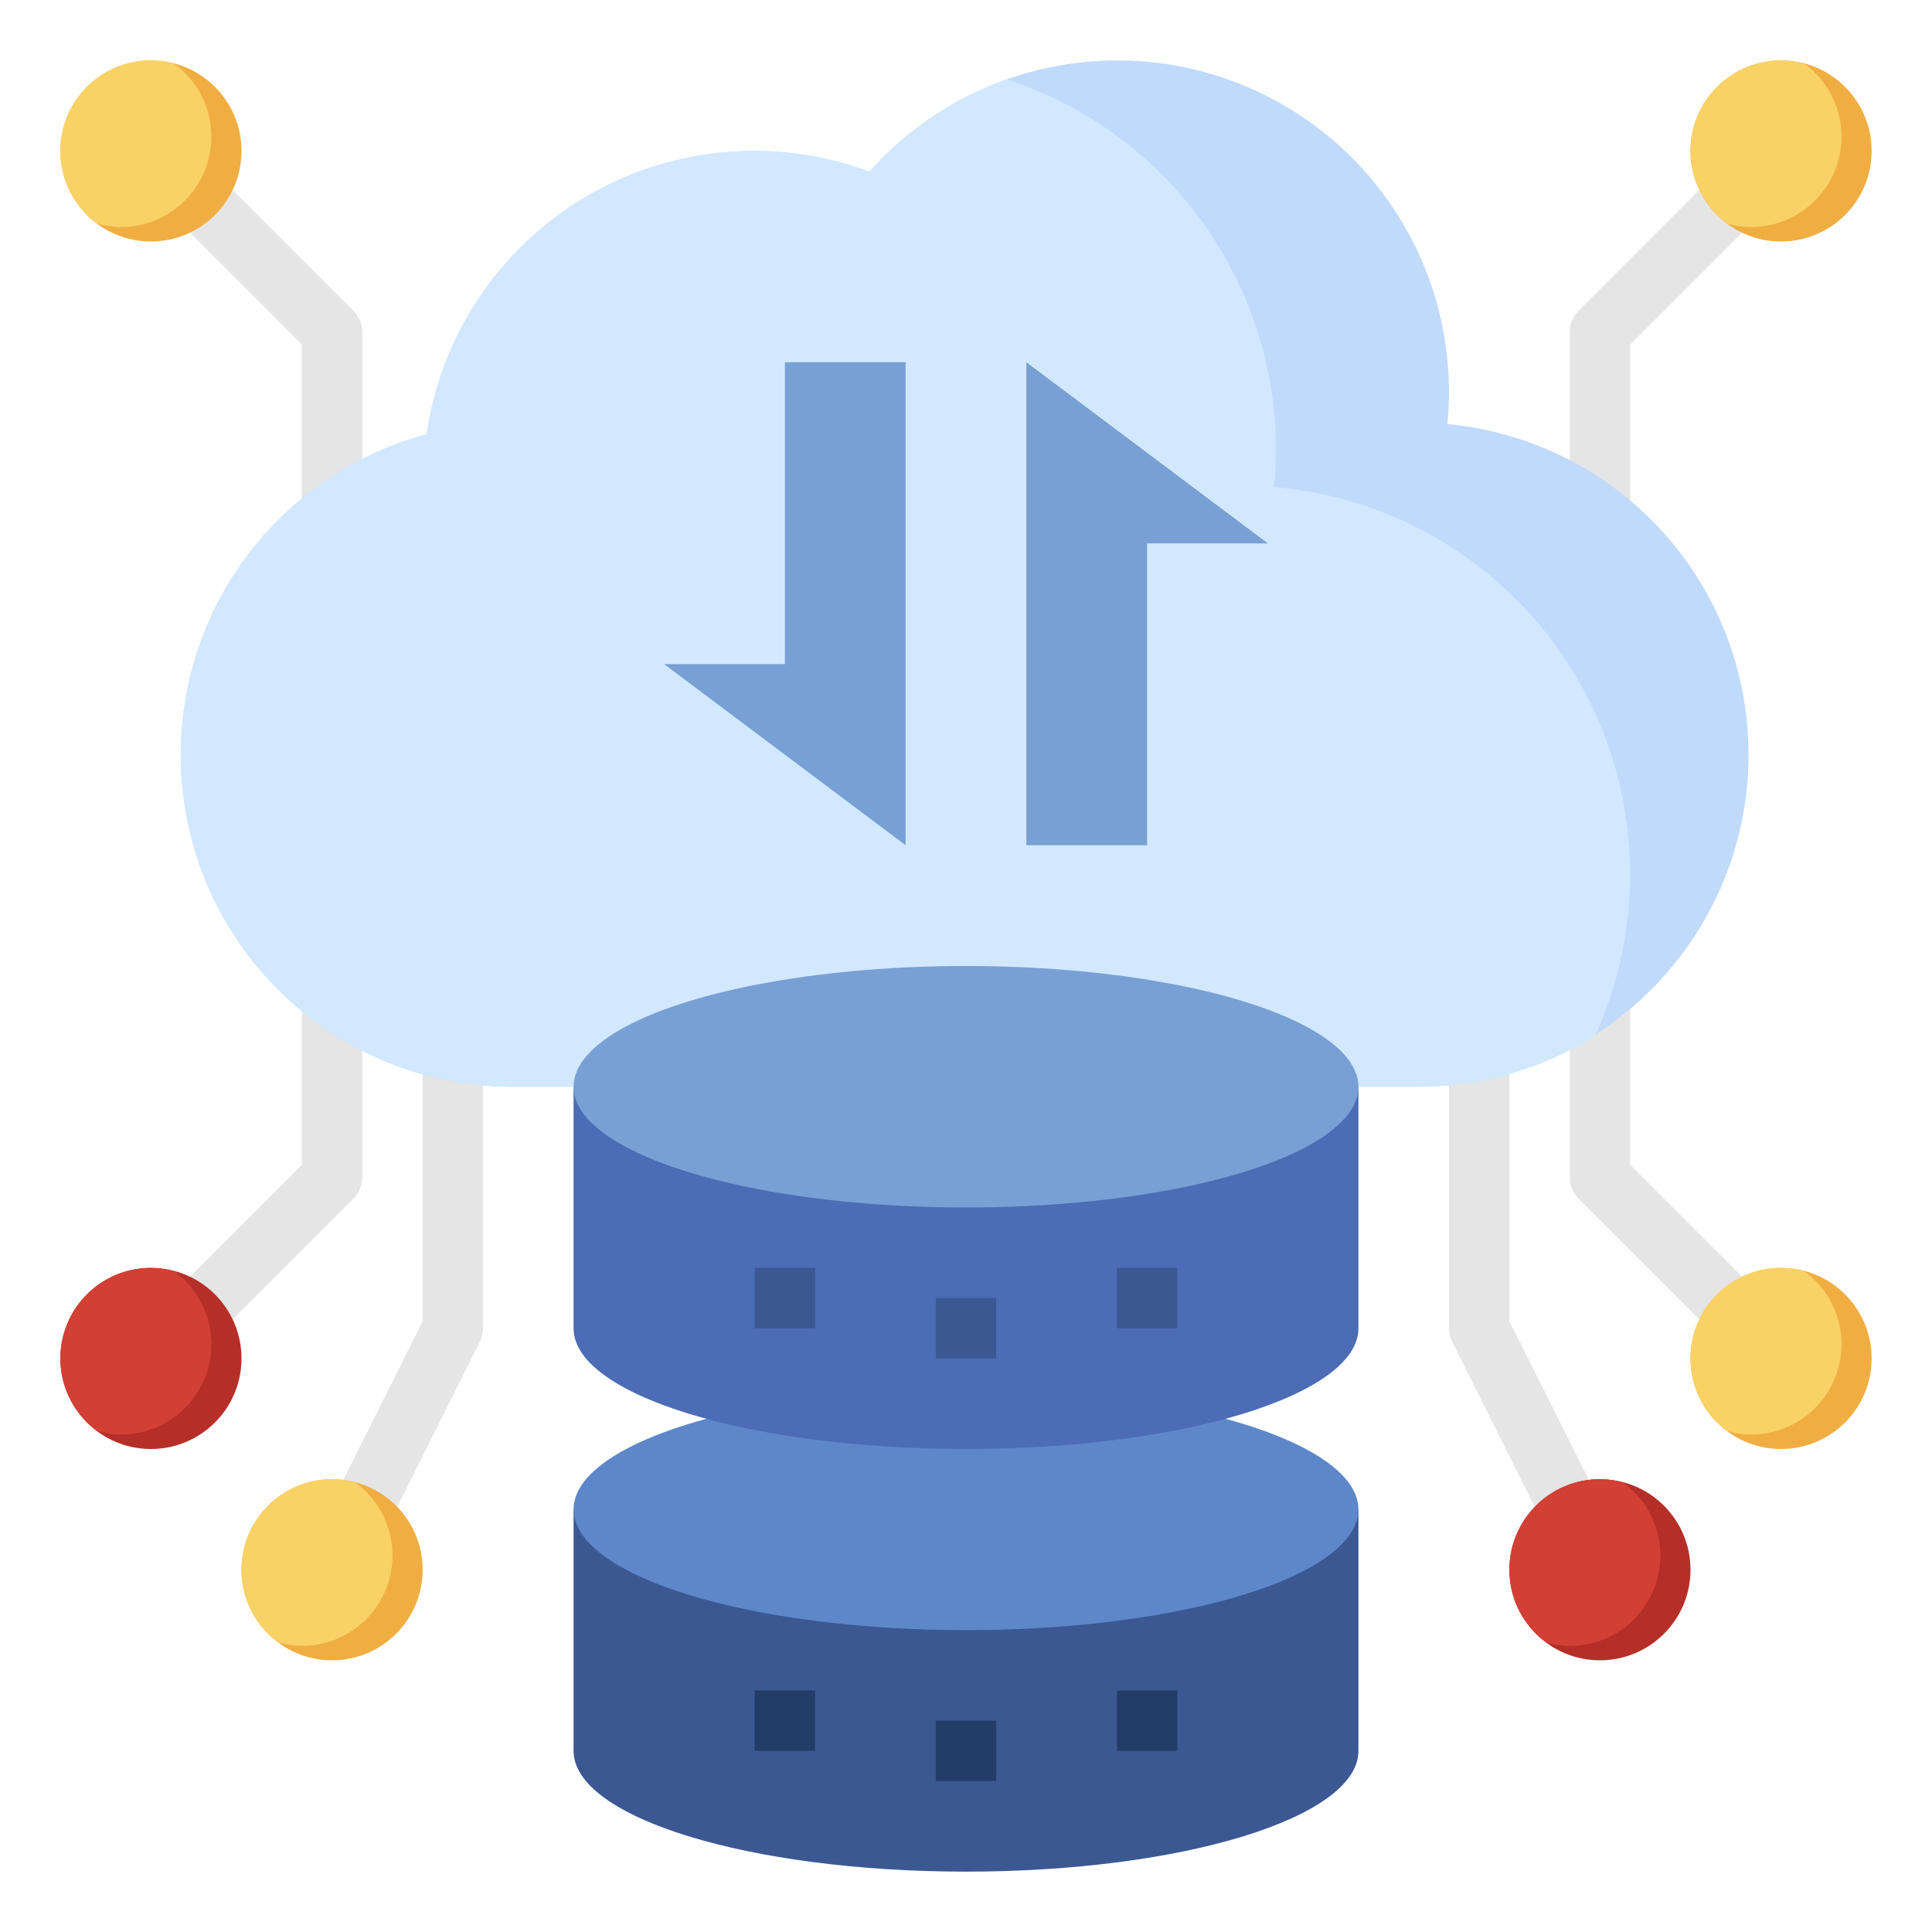 <svg id="Layer_3" height="512" viewBox="0 0 64 64" width="512" xmlns="http://www.w3.org/2000/svg" data-name="Layer 3"><g fill="#e5e5e5"><path d="m7.135 44.279-1.414-1.414 4.279-4.279v-5.586h2v6a1 1 0 0 1 -.293.707z"/><path d="m56.686 44.1-4.393-4.393a1 1 0 0 1 -.293-.707v-6h2v5.586l4.1 4.1z"/><path d="m54 17h-2v-6a1 1 0 0 1 .293-.707l4.437-4.438 1.415 1.415-4.145 4.144z"/><path d="m12 17h-2v-5.586l-4.059-4.059 1.414-1.414 4.352 4.352a1 1 0 0 1 .293.707z"/><path d="m51.105 50.447-3-6a1 1 0 0 1 -.105-.447v-9h2v8.764l2.9 5.789z"/><path d="m12.974 50.288-1.789-.894 2.815-5.63v-8.764h2v9a1 1 0 0 1 -.105.447z"/></g><path d="m19 50v8c0 2.209 5.82 4 13 4s13-1.791 13-4v-8" fill="#3b5892"/><ellipse cx="32" cy="50" fill="#5e87ca" rx="13" ry="4"/><path d="m31 57h2v2h-2z" fill="#213d68"/><path d="m37 56h2v2h-2z" fill="#213d68"/><path d="m25 56h2v2h-2z" fill="#213d68"/><path d="m17 36h30a11 11 0 0 0 .947-21.952c.033-.348.053-.694.053-1.048a10.989 10.989 0 0 0 -19.2-7.312 10.958 10.958 0 0 0 -14.667 8.7 10.994 10.994 0 0 0 2.867 21.612z" fill="#c0dafc"/><path d="m42.207 16.133c.039-.4.062-.814.062-1.229a12.9 12.9 0 0 0 -8.922-12.271 11.044 11.044 0 0 0 -4.547 3.055 10.958 10.958 0 0 0 -14.667 8.7 10.994 10.994 0 0 0 2.867 21.612h30a10.937 10.937 0 0 0 5.838-1.689 12.878 12.878 0 0 0 -10.631-18.178z" fill="#d2e8ff"/><path d="m19 36v8c0 2.209 5.82 4 13 4s13-1.791 13-4v-8" fill="#4c6cb5"/><ellipse cx="32" cy="36" fill="#78a0d4" rx="13" ry="4"/><path d="m31 43h2v2h-2z" fill="#3b5892"/><path d="m37 42h2v2h-2z" fill="#3b5892"/><path d="m25 42h2v2h-2z" fill="#3b5892"/><path d="m30 12v16l-8-6h4v-10z" fill="#78a0d4"/><path d="m34 28v-16l8 6h-4v10z" fill="#78a0d4"/><circle cx="5" cy="45" fill="#b52f28" r="3"/><circle cx="59" cy="45" fill="#f0ae42" r="3"/><circle cx="53" cy="52" fill="#b52f28" r="3"/><circle cx="59" cy="5" fill="#f0ae42" r="3"/><path d="m56 5a2.988 2.988 0 0 0 1.225 2.407 2.962 2.962 0 0 0 .775.114 2.992 2.992 0 0 0 1.775-5.407 2.962 2.962 0 0 0 -.775-.114 3 3 0 0 0 -3 3z" fill="#f9d266"/><circle cx="5" cy="5" fill="#f0ae42" r="3"/><circle cx="11" cy="52" fill="#f0ae42" r="3"/><path d="m2 5a2.988 2.988 0 0 0 1.225 2.407 2.962 2.962 0 0 0 .775.114 2.992 2.992 0 0 0 1.775-5.407 2.962 2.962 0 0 0 -.775-.114 3 3 0 0 0 -3 3z" fill="#f9d266"/><path d="m2 45a2.988 2.988 0 0 0 1.225 2.407 2.962 2.962 0 0 0 .775.114 2.992 2.992 0 0 0 1.775-5.407 2.962 2.962 0 0 0 -.775-.114 3 3 0 0 0 -3 3z" fill="#d23f34"/><path d="m8 52a2.988 2.988 0 0 0 1.225 2.407 2.962 2.962 0 0 0 .775.114 2.992 2.992 0 0 0 1.775-5.407 2.962 2.962 0 0 0 -.775-.114 3 3 0 0 0 -3 3z" fill="#f9d266"/><path d="m50 52a2.988 2.988 0 0 0 1.225 2.407 2.962 2.962 0 0 0 .775.114 2.992 2.992 0 0 0 1.775-5.407 2.962 2.962 0 0 0 -.775-.114 3 3 0 0 0 -3 3z" fill="#d23f34"/><path d="m56 45a2.988 2.988 0 0 0 1.225 2.407 2.962 2.962 0 0 0 .775.114 2.992 2.992 0 0 0 1.775-5.407 2.962 2.962 0 0 0 -.775-.114 3 3 0 0 0 -3 3z" fill="#f9d266"/></svg>